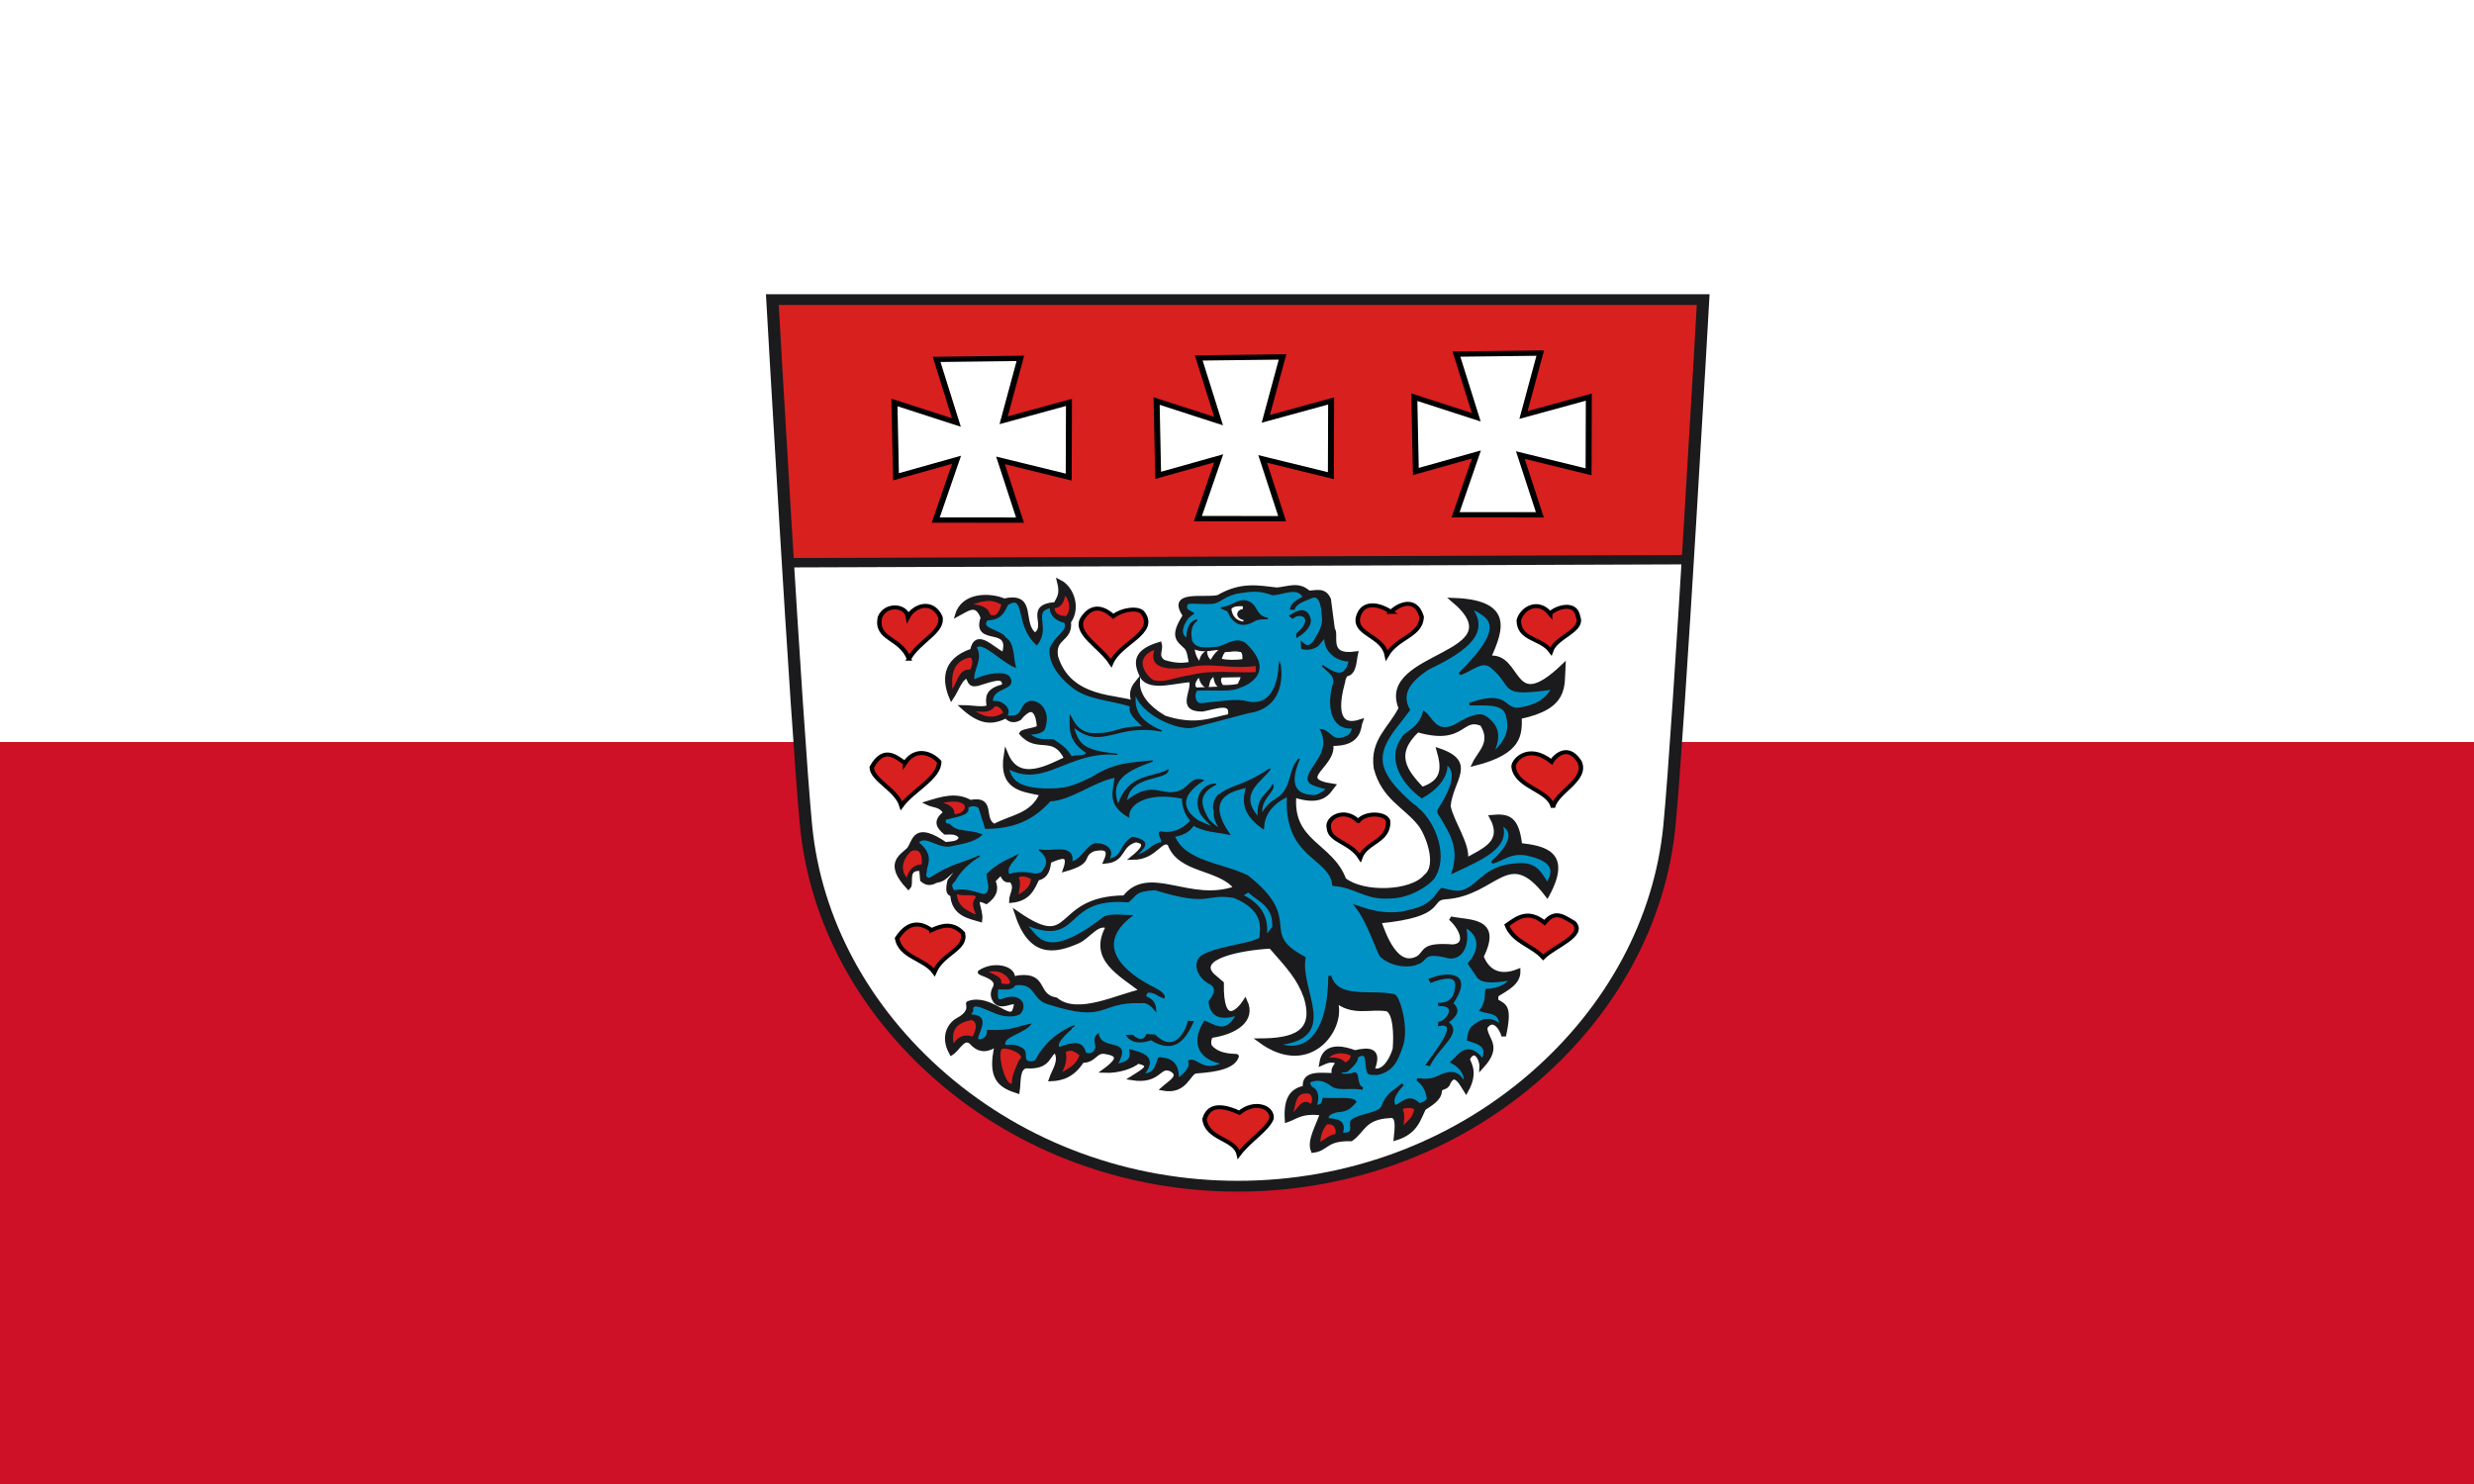 <?xml version="1.0" encoding="UTF-8" standalone="no"?>
<svg
   xmlns:dc="http://purl.org/dc/elements/1.1/"
   xmlns:cc="http://creativecommons.org/ns#"
   xmlns:rdf="http://www.w3.org/1999/02/22-rdf-syntax-ns#"
   xmlns:svg="http://www.w3.org/2000/svg"
   xmlns="http://www.w3.org/2000/svg"
   xmlns:sodipodi="http://sodipodi.sourceforge.net/DTD/sodipodi-0.dtd"
   xmlns:inkscape="http://www.inkscape.org/namespaces/inkscape"
   width="500"
   height="300"
   version="1.1"
   id="svg26"
   sodipodi:docname="Flagge Landkreis Uelzen.svg"
   inkscape:version="0.92.3 (2405546, 2018-03-11)">
  <rect width="100%" height="100%" fill="#333333" stroke="none"/>
  <defs
     id="defs30">
    <path
       id="SVGID_1_"
       d="M582.6,3.7c-0.8-5.1-47.5-3.4-53.3-3.5C505.199,0,135,1.4,42.2,0.6C30.9,0.5,19.7,0.8,8.5,1.4     C0.8,1.8,0.2,3.5,0.1,11C0,28.3,0.6,45.7,0.6,63c0,45.6,0,91.1,0,136.7c0,47.2,0,94.3,0,141.5C0.6,386.7-3.1,433.6,7.7,478.1     C28.7,564.4,85.6,627.9,162.3,670c76.4,41.9,170.8,41.4,249.2,5.3c70.199-32.3,130-90.899,156.8-164.1     c14.3-39.101,14.399-78,14.399-119.101c0-47.2,0-94.399,0-141.6c0-41.2,0-82.3,0-123.5c0-20.3,0-40.7,0-61     C582.699,46,585.8,23.4,582.6,3.7" />
    <path
       id="SVGID_3_"
       d="M582.6,3.7c-0.8-5.1-47.5-3.4-53.3-3.5C505.199,0,135,1.4,42.2,0.6C30.9,0.5,19.7,0.8,8.5,1.4     C0.8,1.8,0.2,3.5,0.1,11C0,28.3,0.6,45.7,0.6,63c0,45.6,0,91.1,0,136.7c0,47.2,0,94.3,0,141.5C0.6,386.7-3.1,433.6,7.7,478.1     C28.7,564.4,85.6,627.9,162.3,670c76.4,41.9,170.8,41.4,249.2,5.3c70.199-32.3,130-90.899,156.8-164.1     c14.3-39.101,14.399-78,14.399-119.101c0-47.2,0-94.399,0-141.6c0-41.2,0-82.3,0-123.5c0-20.3,0-40.7,0-61     C582.699,46,585.8,23.4,582.6,3.7" />
    <path
       id="SVGID_5_"
       d="M582.6,3.7c-0.8-5.1-47.5-3.4-53.3-3.5C505.199,0,135,1.4,42.2,0.6C30.9,0.5,19.7,0.8,8.5,1.4     C0.8,1.8,0.2,3.5,0.1,11C0,28.3,0.6,45.7,0.6,63c0,45.6,0,91.1,0,136.7c0,47.2,0,94.3,0,141.5C0.6,386.7-3.1,433.6,7.7,478.1     C28.7,564.4,85.6,627.9,162.3,670c76.4,41.9,170.8,41.4,249.2,5.3c70.199-32.3,130-90.899,156.8-164.1     c14.3-39.101,14.399-78,14.399-119.101c0-47.2,0-94.399,0-141.6c0-41.2,0-82.3,0-123.5c0-20.3,0-40.7,0-61     C582.699,46,585.8,23.4,582.6,3.7" />
    <path
       id="SVGID_7_"
       d="M582.6,3.7c-0.8-5.1-47.5-3.4-53.3-3.5C505.199,0,135,1.4,42.2,0.6C30.9,0.5,19.7,0.8,8.5,1.4     C0.8,1.8,0.2,3.5,0.1,11C0,28.3,0.6,45.7,0.6,63c0,45.6,0,91.1,0,136.7c0,47.2,0,94.3,0,141.5C0.6,386.7-3.1,433.6,7.7,478.1     C28.7,564.4,85.6,627.9,162.3,670c76.4,41.9,170.8,41.4,249.2,5.3c70.199-32.3,130-90.899,156.8-164.1     c14.3-39.101,14.399-78,14.399-119.101c0-47.2,0-94.399,0-141.6c0-41.2,0-82.3,0-123.5c0-20.3,0-40.7,0-61     C582.699,46,585.8,23.4,582.6,3.7" />
    <path
       id="SVGID_9_"
       d="M582.6,3.7c-0.8-5.1-47.5-3.4-53.3-3.5C505.199,0,135,1.4,42.2,0.6C30.9,0.5,19.7,0.8,8.5,1.4     C0.8,1.8,0.2,3.5,0.1,11C0,28.3,0.6,45.7,0.6,63c0,45.6,0,91.1,0,136.7c0,47.2,0,94.3,0,141.5C0.6,386.7-3.1,433.6,7.7,478.1     C28.7,564.4,85.6,627.9,162.3,670c76.4,41.9,170.8,41.4,249.2,5.3c70.199-32.3,130-90.899,156.8-164.1     c14.3-39.101,14.399-78,14.399-119.101c0-47.2,0-94.399,0-141.6c0-41.2,0-82.3,0-123.5c0-20.3,0-40.7,0-61     C582.699,46,585.8,23.4,582.6,3.7" />
    <path
       id="SVGID_1_-7"
       d="M582.6,3.7c-0.8-5.1-47.5-3.4-53.3-3.5C505.199,0,135,1.4,42.2,0.6C30.9,0.5,19.7,0.8,8.5,1.4     C0.8,1.8,0.2,3.5,0.1,11C0,28.3,0.6,45.7,0.6,63c0,45.6,0,91.1,0,136.7c0,47.2,0,94.3,0,141.5C0.6,386.7-3.1,433.6,7.7,478.1     C28.7,564.4,85.6,627.9,162.3,670c76.4,41.9,170.8,41.4,249.2,5.3c70.199-32.3,130-90.899,156.8-164.1     c14.3-39.101,14.399-78,14.399-119.101c0-47.2,0-94.399,0-141.6c0-41.2,0-82.3,0-123.5c0-20.3,0-40.7,0-61     C582.699,46,585.8,23.4,582.6,3.7" />
    <path
       id="SVGID_3_-8"
       d="M582.6,3.7c-0.8-5.1-47.5-3.4-53.3-3.5C505.199,0,135,1.4,42.2,0.6C30.9,0.5,19.7,0.8,8.5,1.4     C0.8,1.8,0.2,3.5,0.1,11C0,28.3,0.6,45.7,0.6,63c0,45.6,0,91.1,0,136.7c0,47.2,0,94.3,0,141.5C0.6,386.7-3.1,433.6,7.7,478.1     C28.7,564.4,85.6,627.9,162.3,670c76.4,41.9,170.8,41.4,249.2,5.3c70.199-32.3,130-90.899,156.8-164.1     c14.3-39.101,14.399-78,14.399-119.101c0-47.2,0-94.399,0-141.6c0-41.2,0-82.3,0-123.5c0-20.3,0-40.7,0-61     C582.699,46,585.8,23.4,582.6,3.7" />
    <path
       id="SVGID_5_-7"
       d="M582.6,3.7c-0.8-5.1-47.5-3.4-53.3-3.5C505.199,0,135,1.4,42.2,0.6C30.9,0.5,19.7,0.8,8.5,1.4     C0.8,1.8,0.2,3.5,0.1,11C0,28.3,0.6,45.7,0.6,63c0,45.6,0,91.1,0,136.7c0,47.2,0,94.3,0,141.5C0.6,386.7-3.1,433.6,7.7,478.1     C28.7,564.4,85.6,627.9,162.3,670c76.4,41.9,170.8,41.4,249.2,5.3c70.199-32.3,130-90.899,156.8-164.1     c14.3-39.101,14.399-78,14.399-119.101c0-47.2,0-94.399,0-141.6c0-41.2,0-82.3,0-123.5c0-20.3,0-40.7,0-61     C582.699,46,585.8,23.4,582.6,3.7" />
    <path
       id="SVGID_7_-0"
       d="M582.6,3.7c-0.8-5.1-47.5-3.4-53.3-3.5C505.199,0,135,1.4,42.2,0.6C30.9,0.5,19.7,0.8,8.5,1.4     C0.8,1.8,0.2,3.5,0.1,11C0,28.3,0.6,45.7,0.6,63c0,45.6,0,91.1,0,136.7c0,47.2,0,94.3,0,141.5C0.6,386.7-3.1,433.6,7.7,478.1     C28.7,564.4,85.6,627.9,162.3,670c76.4,41.9,170.8,41.4,249.2,5.3c70.199-32.3,130-90.899,156.8-164.1     c14.3-39.101,14.399-78,14.399-119.101c0-47.2,0-94.399,0-141.6c0-41.2,0-82.3,0-123.5c0-20.3,0-40.7,0-61     C582.699,46,585.8,23.4,582.6,3.7" />
    <path
       id="SVGID_9_-0"
       d="M582.6,3.7c-0.8-5.1-47.5-3.4-53.3-3.5C505.199,0,135,1.4,42.2,0.6C30.9,0.5,19.7,0.8,8.5,1.4     C0.8,1.8,0.2,3.5,0.1,11C0,28.3,0.6,45.7,0.6,63c0,45.6,0,91.1,0,136.7c0,47.2,0,94.3,0,141.5C0.6,386.7-3.1,433.6,7.7,478.1     C28.7,564.4,85.6,627.9,162.3,670c76.4,41.9,170.8,41.4,249.2,5.3c70.199-32.3,130-90.899,156.8-164.1     c14.3-39.101,14.399-78,14.399-119.101c0-47.2,0-94.399,0-141.6c0-41.2,0-82.3,0-123.5c0-20.3,0-40.7,0-61     C582.699,46,585.8,23.4,582.6,3.7" />
    <clipPath
       id="clipPath223">
      <path
         id="path225"
         d="M 404.161,505.122 L 404.161,338.712 L 559.342,338.712 L 559.342,505.122" />
    </clipPath>
  </defs>
  <sodipodi:namedview
     pagecolor="#ffffff"
     bordercolor="#666666"
     borderopacity="1"
     objecttolerance="10"
     gridtolerance="10"
     guidetolerance="10"
     inkscape:pageopacity="0"
     inkscape:pageshadow="2"
     inkscape:window-width="1920"
     inkscape:window-height="1017"
     id="namedview28"
     showgrid="false"
     inkscape:zoom="1.136"
     inkscape:cx="183.48726"
     inkscape:cy="172.76221"
     inkscape:window-x="-8"
     inkscape:window-y="-8"
     inkscape:window-maximized="1"
     inkscape:current-layer="svg26" />
  <path
     d="M500 300V150H0v150"
     color="#000"
     fill="#da121a"
     id="path2"
     style="fill:#ce1126;fill-opacity:1" />
  <path
     d="M500 150V0H0v150"
     color="#000"
     fill="#0f47af"
     id="path4"
     style="fill:#ffffff;fill-opacity:1" />
  <g
     id="g1051"
     transform="matrix(0.301,0,0,0.267,154.861,59.48)">
    <path
       style="fill:#ffffff;fill-opacity:1;fill-rule:nonzero;stroke:none"
       id="path255"
       d="m 24.836,403.119 c 6.161,71.709 38.51,139.428 91.086,190.681 54.401,53.037 124.983,82.238 198.753,82.238 73.766,0 144.36,-29.201 198.753,-82.238 52.576,-51.253 84.921,-118.973 91.078,-190.681 6.492,-75.481 13.985,-202.799 13.985,-202.799 l -601.83,4.346"
       inkscape:connector-curvature="0" />
    <path
       style="opacity:1;fill:#d8201f;fill-opacity:1;fill-rule:nonzero;stroke:none;stroke-width:11.589;stroke-linecap:round;stroke-linejoin:miter;stroke-miterlimit:4;stroke-dasharray:none;stroke-opacity:1"
       id="path3197"
       d="M 3.661,3.663 H 629.541 C 625.021,66.199 625.053,136.17 620.666,198.712 l -604.765,2.4 z"
       inkscape:connector-curvature="0" />
    <path
       style="fill:none;fill-opacity:1;stroke:#1b1a1c;stroke-width:8.166;stroke-linecap:butt;stroke-linejoin:miter;stroke-miterlimit:4;stroke-dasharray:none;stroke-opacity:1"
       id="path393"
       d="m 4.083,4.083 c 0,0 16.172,322.874 22.66,398.356 6.161,71.709 38.51,139.428 91.086,190.681 54.401,53.037 124.983,82.238 198.753,82.238 73.766,0 144.36,-29.201 198.753,-82.238 52.576,-51.253 84.921,-118.973 91.078,-190.681 6.492,-75.481 22.677,-398.356 22.677,-398.356 z"
       inkscape:connector-curvature="0" />
    <path
       style="fill:none;fill-rule:evenodd;stroke:#1b1a1c;stroke-width:7.119;stroke-linecap:butt;stroke-linejoin:miter;stroke-miterlimit:4;stroke-dasharray:none;stroke-opacity:1"
       id="path2425"
       d="M 11.148,203.303 617.53,200.974"
       inkscape:connector-curvature="0" />
    <path
       style="fill:#ffffff;fill-rule:evenodd;stroke:#000000;stroke-width:4;stroke-linecap:butt;stroke-linejoin:miter;stroke-miterlimit:4;stroke-dasharray:none;stroke-opacity:1"
       id="path3201"
       d="m 127.759,125.344 -13.972,45.653 56.588,0.024 -13.107,-45.232 45.816,12.662 0.163,-56.564 -43.853,13.551 11.238,-46.868 -56.261,0.771 13.294,47.779 -41.588,-15.163 1.028,56.261 z"
       inkscape:connector-curvature="0" />
    <path
       style="fill:#ffffff;fill-rule:evenodd;stroke:#000000;stroke-width:4;stroke-linecap:butt;stroke-linejoin:miter;stroke-miterlimit:4;stroke-dasharray:none;stroke-opacity:1"
       id="path3207"
       d="m 303.783,124.253 -13.972,45.653 56.588,0.024 -13.107,-45.232 45.816,12.662 0.163,-56.564 -43.853,13.551 11.238,-46.868 -56.261,0.771 13.294,47.779 -41.588,-15.163 1.028,56.261 z"
       inkscape:connector-curvature="0" />
    <path
       style="fill:#ffffff;fill-rule:evenodd;stroke:#000000;stroke-width:4;stroke-linecap:butt;stroke-linejoin:miter;stroke-miterlimit:4;stroke-dasharray:none;stroke-opacity:1"
       id="path3209"
       d="m 476.812,121.345 -13.972,45.653 56.588,0.024 -13.107,-45.232 45.816,12.662 0.163,-56.564 -43.853,13.551 11.238,-46.868 -56.261,0.771 13.294,47.779 -41.588,-15.163 1.028,56.261 z"
       inkscape:connector-curvature="0" />
    <path
       style="fill:#d8201f;fill-opacity:1;fill-rule:evenodd;stroke:#000000;stroke-width:3;stroke-linecap:butt;stroke-linejoin:miter;stroke-miterlimit:4;stroke-dasharray:none;stroke-opacity:1"
       id="path3215"
       d="m 231.564,279.274 c 5.704,-15.27 31.059,-22.832 21.301,-37.842 -2.487,-4.202 -13.003,-3.391 -19.898,2.404 -4.935,-5.02 -13.704,-11.036 -20.898,2.19 -4.765,11.184 12.242,20.708 19.495,33.248 z"
       inkscape:connector-curvature="0" />
    <path
       style="fill:#d8201f;fill-opacity:1;fill-rule:evenodd;stroke:#000000;stroke-width:3;stroke-linecap:butt;stroke-linejoin:miter;stroke-miterlimit:4;stroke-dasharray:none;stroke-opacity:1"
       id="path3217"
       d="m 95.837,275.97 c -5.779,-16.364 -22.416,-14.244 -19.559,-31.162 3.627,-10.851 17.642,-9.491 18.896,-0.497 3.754,-8.112 16.076,-13.844 21.714,0 2.227,11.264 -14.367,18.365 -21.051,31.659 z"
       inkscape:connector-curvature="0" />
    <path
       style="fill:#d8201f;fill-opacity:1;fill-rule:evenodd;stroke:#000000;stroke-width:3;stroke-linecap:butt;stroke-linejoin:miter;stroke-miterlimit:4;stroke-dasharray:none;stroke-opacity:1"
       id="path3219"
       d="m 93.145,354.872 c 7.658,-12.662 18.369,-6.769 22.973,-0.938 0.208,12.177 -17.854,21.815 -25.317,33.287 -3.3,-12.248 -19.858,-19.405 -19.972,-29.108 8.518,-17.264 17.049,-6.738 22.316,-3.242 z"
       inkscape:connector-curvature="0" />
    <path
       style="fill:#d8201f;fill-opacity:1;fill-rule:evenodd;stroke:#000000;stroke-width:3;stroke-linecap:butt;stroke-linejoin:miter;stroke-miterlimit:4;stroke-dasharray:none;stroke-opacity:1"
       id="path3221"
       d="m 110.96,481.456 c -8.341,-6.731 -16.148,-5.997 -23.133,6.255 2.275,14.278 18.642,15.584 25.009,25.625 5.447,-14.41 21.712,-17.149 19.222,-29.536 -7.032,-8.415 -14.065,-5.954 -21.097,-2.344 z"
       inkscape:connector-curvature="0" />
    <path
       style="fill:#d8201f;fill-opacity:1;fill-rule:evenodd;stroke:#000000;stroke-width:3;stroke-linecap:butt;stroke-linejoin:miter;stroke-miterlimit:4;stroke-dasharray:none;stroke-opacity:1"
       id="path3223"
       d="m 317.714,619.76 c -17.382,-9.068 -21.644,-1.523 -23.441,4.688 1.458,15.478 20.55,14.674 22.973,26.723 7.114,-10.684 19.27,-18.647 22.035,-27.192 0.669,-8.914 -11.667,-13.654 -21.566,-4.219 z"
       inkscape:connector-curvature="0" />
    <path
       style="fill:#d8201f;fill-opacity:1;fill-rule:evenodd;stroke:#000000;stroke-width:3;stroke-linecap:butt;stroke-linejoin:miter;stroke-miterlimit:4;stroke-dasharray:none;stroke-opacity:1"
       id="path3225"
       d="m 397.415,398.942 c -8.984,-10.403 -21.587,-2.802 -19.613,5.398 0.75,9.923 14.217,10.286 21.02,22.262 3.853,-12.018 19.302,-12.016 18.753,-27.661 -1.511,-6.25 -15.216,-7.031 -20.16,0 z"
       inkscape:connector-curvature="0" />
    <path
       style="fill:#d8201f;fill-opacity:1;fill-rule:evenodd;stroke:#000000;stroke-width:3;stroke-linecap:butt;stroke-linejoin:miter;stroke-miterlimit:4;stroke-dasharray:none;stroke-opacity:1"
       id="path3227"
       d="m 419.449,240.478 c -8.586,-6.352 -19.577,-8.239 -22.199,4.688 -1.767,12.758 16.73,13.327 19.386,28.13 7.097,-13.633 22.933,-14.531 23.441,-29.067 -4.726,-17.377 -17.735,-7.164 -20.628,-3.751 z"
       inkscape:connector-curvature="0" />
    <path
       style="fill:#d8201f;fill-opacity:1;fill-rule:evenodd;stroke:#000000;stroke-width:3;stroke-linecap:butt;stroke-linejoin:miter;stroke-miterlimit:4;stroke-dasharray:none;stroke-opacity:1"
       id="path3229"
       d="m 526.315,241.871 c -7.937,-11.083 -18.856,-4.157 -21.033,4.993 0.137,15.075 14.705,12.985 21.566,23.441 3.292,-11.134 22.083,-15.365 18.248,-26.077 -1.701,-12.806 -16.125,-6.337 -18.781,-2.358 z"
       inkscape:connector-curvature="0" />
    <path
       style="fill:#d8201f;fill-opacity:1;fill-rule:evenodd;stroke:#000000;stroke-width:3;stroke-linecap:butt;stroke-linejoin:miter;stroke-miterlimit:4;stroke-dasharray:none;stroke-opacity:1"
       id="path3231"
       d="m 527.28,353.934 c -16.179,-14.622 -26.539,0.081 -25.422,4.411 2.195,15.372 24.398,17.158 26.36,30.282 1.714,-11.564 23.547,-20.821 17.815,-34.693 -8.775,-15.406 -17.952,-1.769 -18.753,0 z"
       inkscape:connector-curvature="0" />
    <path
       style="fill:#d8201f;fill-opacity:1;fill-rule:evenodd;stroke:#000000;stroke-width:3;stroke-linecap:butt;stroke-linejoin:miter;stroke-miterlimit:4;stroke-dasharray:none;stroke-opacity:1"
       id="path3233"
       d="m 522.592,475.83 c -11.123,-10.113 -18.155,-3.857 -25.317,1.875 4.399,12.786 16.8,15.059 24.379,24.379 7.458,-8.475 28.641,-16.51 20.628,-26.254 -6.228,-3.69 -12.171,-10.515 -19.691,0 z"
       inkscape:connector-curvature="0" />
    <g
       id="g3309"
       transform="translate(749.292,-16.58)">
      <path
         style="fill:#1b1a1c;fill-opacity:1;fill-rule:evenodd;stroke:#1b1a1c;stroke-width:3;stroke-linecap:butt;stroke-linejoin:miter;stroke-miterlimit:4;stroke-dasharray:none;stroke-opacity:1"
         id="path3235"
         d="m -445.789,245.864 c 15.482,-10.39 27.406,-7.194 39.261,-5.742 7.761,-0.634 14.616,-4.808 21.238,2.288 5.43,0.099 10.498,-2.829 13.668,5.182 l 2.608,22.491 c 3.323,4.309 -5.115,21.657 15.566,18.498 -0.942,4.236 -0.783,14.945 -6.25,15.813 -0.195,0.031 -2.099,1.976 -2.317,5.348 -0.071,1.102 -11.13,38.566 11.701,30.242 -1.326,3.688 0.24,17.926 -19.851,17.057 3.154,16.504 -26.243,27.053 1.457,31.672 -3.12,4.314 -6.584,14.693 -26.134,7.334 -2.936,35.812 24.802,37.101 33.434,63.684 12.55,11.442 45.211,10.516 54.928,-2.388 9.901,-8.63 0.626,-33.318 -3.71,-39.277 -9.908,-14.239 -24.45,-19.872 -29.724,-42.716 -2.714,-21.072 10.151,-30.25 16.717,-45.375 -15.762,-42.476 80.356,-39.248 35.026,-81.993 38.32,1.366 33.05,21.502 23.882,43.783 22.002,-3.23 14.153,45.055 50.151,6.368 -0.812,15.064 2.6,31.162 -29.349,38.601 0.147,12.835 0.826,26.568 -30.355,35.432 3.806,-9.147 12.994,-16.027 5.267,-30.03 -14.882,-7.076 -11.721,14.945 -43.478,4.556 -17.4,18.37 -8.015,31.343 2.999,44.494 15.311,-5.696 14.719,-16.076 11.33,-29.369 24.478,9.324 8.127,22.437 6.453,42.257 2.11,12.394 13.345,28.821 11.698,41.097 12.399,-8.041 26.687,-13.488 17.281,-32.864 11.496,-1.225 16.878,0.856 19.076,21.252 15.283,2.101 33.959,5.298 18.285,37.904 -26.533,-39.143 -34.212,-0.542 -68.814,1.803 -11.648,1.229 1.004,13.311 -44.083,18.219 2.922,8.869 11.153,37.257 26.607,27.351 5.485,-4.394 2.073,-10.265 23.064,-8.456 11.309,-1.142 5.051,-14.784 -1.608,-21.193 12.391,2.981 33.375,0.05 20.697,28.816 3.028,9.361 10.505,17.236 24.678,10.987 0.196,9.306 -7.885,13.345 -14.629,18.235 -0.158,-0.125 -0.375,4.223 -0.175,4.36 5.484,3.76 9.491,3.7 5.11,26.655 -2.026,-7.778 -7.71,-14.626 -12.529,-6.432 0.186,9.416 10.515,13.637 -2.332,29.57 0.241,-5.82 -4.686,-15.212 -9.198,-6.212 -1.085,1.996 6.605,8.891 -1.271,24.573 -2.188,-3.814 -7.821,-17.676 -12.581,-4.449 -1.948,2.917 -4.872,1.359 -5.132,4.823 -0.457,6.085 -6.066,9.416 -10.75,13.017 -3.683,8.531 -5.458,17.825 -18.594,22.574 0.797,-8.761 1.747,-17.75 -3.89,-16.86 -17.998,0.945 -18.232,11.295 -26.27,17.513 -17.405,-0.424 -15.965,7.396 -25.474,8.757 -2.862,-7.973 3.606,-19.148 6.068,-28.305 -14.325,-1.741 -17.163,2.703 -23.581,5.219 -1.073,-17.305 3.97,-23.111 12.136,-24.783 -1.209,-11.842 10.157,-9.629 19.706,-9.447 -1.651,-4.652 0.971,-6.741 2.388,-9.553 -3.715,-2.615 -7.43,-1.144 -11.145,0.796 0.98,-7.017 4.732,-16.102 22.5,-8.546 9.648,-2.545 17.098,-2.414 11.73,13.322 9.428,3.953 14.701,-13.641 15.125,-15.921 0.85,-10.877 0.256,-27.459 -5.114,-29.844 -11.781,-2.271 -23.562,4.25 -35.342,-7.539 7.81,19.204 -15.603,60.114 -50.294,31.015 21.91,-0.089 38.578,-5.071 31.046,-32.638 -4.448,-14.261 -11.323,-22.593 -23.618,-38.368 -21.533,1.325 -50.865,8.418 -39.27,21.651 l 6.234,6.011 c -0.515,34.496 11.525,21.332 15.808,13.747 5.956,14.37 -6.804,23.73 -23.019,26.274 -0.339,0.053 -2.576,5.616 -0.223,8.481 6.413,7.806 17.6,6.042 17.548,6.798 -2.057,7.839 -12.812,10.485 -27.196,11.577 -5.506,0.418 -6.794,16.252 -22.242,13.069 4.641,-4.812 13.177,-9.624 5.633,-14.436 -8.891,-4.625 -7.638,10.008 -26.674,6.491 6.485,-4.743 16.244,-9.85 4.091,-12.522 -4.104,3.892 -12.972,7.382 -22.462,6.965 7.749,-6.349 12.289,-11.942 1.828,-14.006 -8.313,-2.474 -7.818,6.644 -16.781,6.401 -6.293,11.085 -13.442,13.602 -20.808,13.958 1.997,-6.998 7.215,-13.46 3.316,-21.44 -6.014,1.437 -3.661,13.119 -20.226,11.642 -5.99,1.42 -4.669,11.613 -5.693,18.992 -9.404,-3.478 -18.095,-7.967 -14.76,-29.492 l 0.986,-6.314 c -5.681,4.524 -11.362,6.101 -17.043,-1.206 -5.392,-5.385 -9.049,4.842 -13.481,8.088 -6.448,-12.982 -0.581,-22.316 4.309,-25.284 10.677,-6.48 5.983,-12.217 7.146,-12.705 14.331,-6.016 27.837,15.282 31.021,5.41 4.338,-13.45 -8.308,0.941 -12.972,-6.846 -3.588,-5.991 -0.155,-9.39 0.247,-11.85 1.089,-6.661 -11.069,-8.783 -10.631,-10.114 8.846,-6.883 22.175,-3.636 22.058,3.952 -0.022,1.405 2.785,0.083 4.362,-0.101 18.059,-2.102 10.304,14.073 24.543,16.815 14.748,13.697 42.393,-3.059 58.112,-6.415 -14.825,-13.17 -35.088,-24.039 -23.085,-48.559 -7.044,-4.299 -13.434,7.691 -20.056,11.018 -16.557,8.318 -32.03,10.677 -41.239,-21.413 39.976,31.254 23.919,-11.556 72.441,-11.894 16.588,-24.1 43.728,5.606 74.829,-7.164 -11.247,-15.965 -37.922,-12.037 -44.579,-33.434 -6.333,-4.894 -9.37,10.67 -24.786,10.677 5.647,-5.15 11.657,-11.594 2.105,-13.301 -11.656,3.431 -7.523,14.8 -20.306,16.156 2.808,-6.954 2.807,-11.963 -8.331,-9.261 -9.679,4.985 -0.095,9.232 -18.75,15.177 4.165,-13.401 -3.429,-9.699 -10.866,-6.225 -0.648,4.516 -1.182,11.726 -8.011,13.152 -3.222,7.555 -5.781,15.606 -17.382,16.877 -0.018,-5.26 4.605,-10.52 -0.329,-15.78 -4.69,1.475 -4.845,-3.096 -6.582,-5.557 l -5.263,6.13 c 2.882,7.223 0.038,11.992 -4.606,15.99 -10.86,-5.447 -3.141,5.299 -4.199,13.577 -6.473,-2.284 -17.83,-3.731 -18.542,-19.27 -2.868,-0.09 -3.265,-3.886 -1.807,-10.465 l 5.666,-8.021 c -5.708,-1.46 -7.045,7.172 -14.613,8.18 -2.82,1.432 -5.569,3.22 -9.437,-0.592 l -0.65,-8.23 c -11.506,-1.509 -6.113,10.612 -8.694,13.767 -15.046,-18.152 -4.568,-23.525 0.437,-28.943 4.111,-6.744 3.82,-19.54 24.293,-3.785 4.219,-0.758 9.403,-0.229 10.574,-5.051 -2.084,-4.07 -6.343,-3.791 -10.532,-3.65 -4.403,-4.202 -7.271,-8.683 0.073,-15.021 -3.114,-6.13 -8.015,-5.108 -12.09,-7.393 9.573,-3.306 19.146,-6.972 28.718,-0.809 16.565,-3.617 6.558,13.537 16.263,18.196 11.13,-7.112 25.562,-7.619 31.861,-24.393 -13.012,-3.073 -27.769,-3.748 -24.071,-29.798 8.604,23.242 30.106,8.324 40.599,3.184 -8.799,-19.932 -19.347,-4.724 -30.25,-19.105 0.787,-2.228 11.891,-2.792 11.8,-5.162 -0.049,-1.282 -0.943,-22.976 -13.392,-5.983 -3.443,2.052 -6.361,1.477 -8.722,-1.881 -10.113,5.917 -17.843,4.51 -29.037,-6.875 6.089,-0.001 15.229,2.285 17.482,-0.593 -0.812,-6.175 -1.591,-12.341 10.274,-15.347 0.925,-9.695 -9.531,-4.216 -17.859,-1.573 -5.482,1.503 -5.075,-2.883 -6.592,-5.345 -4.511,-0.862 -7.374,9.809 -10.921,15.694 -4.523,-12.059 -5.847,-28.225 13.985,-35.668 2.835,-15.994 13.539,-0.514 21.242,2.964 6.613,-23.731 -20.462,-6.621 -14.17,-27.812 -4.184,-12.858 -10.825,-6.053 -17.076,-2.373 4.17,-15.491 21.848,-15.271 31.39,-10.615 21.138,-5.589 10.059,18.198 20.714,25.931 10.081,-6.709 -6.517,-21.674 13.968,-23.277 1.665,-4.334 4.697,-6.619 2.311,-17.03 8.927,5.052 12.82,20.674 6.384,30.436 1.319,14.521 -10.92,11.216 -8.695,26.397 9.023,33.508 42.33,29.843 52.539,35.026 -1.437,-4.563 -2.542,-9.236 2.388,-15.921 -0.334,14.615 13.461,23.96 17.934,27.035 21.352,7.651 31.199,1.632 44.127,-1.248 2.237,-12.159 -9.627,-6.692 -18.666,-4.755 -16.596,0.016 -4.528,-14.935 -7.541,-22.234 -10.093,0.286 -27.027,7.137 -32.534,-2.322 -5.306,-11.488 -4.682,-19.637 11.4,-25.134 1.256,4.548 -3.149,9.505 2.794,13.533 7.91,2.698 12.823,2.628 18.444,1.322 -0.729,-3.839 -1.078,-9.681 -3.31,-12.3 -4.431,-5.198 -10.455,-7.409 -0.805,-24.048 -11.024,-18.347 12.252,-11.627 22.289,-14.058 z"
         inkscape:connector-curvature="0" />
      <path
         style="fill:#0092c5;fill-opacity:1;fill-rule:evenodd;stroke:#1b1a1c;stroke-width:1px;stroke-linecap:butt;stroke-linejoin:miter;stroke-opacity:1"
         id="path3237"
         d="m -514.79,382.11 c -14.188,2.636 -29.911,17.328 -43.974,17.958 -5.315,6.187 -16.685,21.041 -43.185,20.811 l -4.373,-15.741 c -2.111,-1.281 -4.24,-2.517 -7.871,0 1.859,5.892 -8.358,6.753 -15.158,9.037 0.444,1.474 -1.057,3.726 2.915,3.79 4.979,6.79 13.225,3.93 21.571,7.871 -5.386,5.662 -13.714,6.423 -21.28,8.454 -8.571,1.097 -16.334,-8.907 -21.28,-2.624 8.769,8.376 7.161,13.408 5.539,20.405 0.072,2.685 -2.001,6.442 2.332,6.996 14.042,-10.752 22.375,-11.512 33.523,-17.199 -7.534,5.177 -13.26,11.439 -16.907,18.948 -3.389,3.059 -1.679,5.268 -0.583,7.579 9.382,-2.132 14.092,1.576 20.697,2.915 5.838,-3.313 1.714,-10.361 2.041,-15.741 6.607,-7.353 13.215,-10.363 19.822,-13.992 -2.618,4.638 -7.872,8.522 -5.539,14.575 6.802,-2.355 11.563,-1.817 18.365,-0.292 l 3.677,-1.188 c 4.698,-5.823 5.265,-11.645 -1.637,-17.468 7.516,2.811 23.447,-5.384 21.863,9.328 6.437,-1.323 9.289,-11.121 15.646,-13.787 4.491,-0.598 13.893,2.908 9.132,11.746 10.151,-1.59 7.243,-10.756 16.033,-16.616 13.287,2.748 7.417,8.184 2.304,13.747 7.068,-1.201 11.691,-9.239 16.932,-9.562 2.487,-0.153 -3.224,-8.602 0.003,-8.266 11.875,2.601 20.294,-8.314 20.017,-8.683 -3.818,-5.086 -5.726,-11.511 -5.442,-16.969 -26.196,-6.035 -37.207,5.943 -36.438,13.992 -13.905,-9.188 -10.147,-18.65 -8.745,-30.025 z"
         inkscape:connector-curvature="0" />
      <path
         style="fill:#d8201f;fill-opacity:1;fill-rule:evenodd;stroke:#1b1a1c;stroke-width:1px;stroke-linecap:butt;stroke-linejoin:miter;stroke-opacity:1"
         id="path3421"
         d="m -632.464,401.668 c 4.684,1.034 9.598,3.553 8.969,8.969 3.318,0.229 7.714,-1.319 8.154,-6.251 -1.374,-5.01 -9.997,-4.899 -17.123,-2.718 z"
         inkscape:connector-curvature="0" />
      <path
         style="fill:#d8201f;fill-opacity:1;fill-rule:evenodd;stroke:#1b1a1c;stroke-width:1px;stroke-linecap:butt;stroke-linejoin:miter;stroke-opacity:1"
         id="path3423"
         d="m -654.751,459.56 c 1.387,-6.708 4.593,-10.686 10.328,-10.872 0.582,-5.518 -0.289,-14.076 -7.882,-10.872 -5.707,5.878 -8.209,14.432 -2.446,21.743 z"
         inkscape:connector-curvature="0" />
      <path
         style="fill:#d8201f;fill-opacity:1;fill-rule:evenodd;stroke:#1b1a1c;stroke-width:1px;stroke-linecap:butt;stroke-linejoin:miter;stroke-opacity:1"
         id="path3425"
         d="m -621.864,469.888 c 0.352,11.553 7.912,13.885 13.861,17.395 -0.613,-4.62 -4.084,-9.241 0,-13.861 -0.145,-4.405 -10.075,-0.648 -13.861,-3.533 z"
         inkscape:connector-curvature="0" />
      <path
         style="fill:#d8201f;fill-opacity:1;fill-rule:evenodd;stroke:#1b1a1c;stroke-width:1px;stroke-linecap:butt;stroke-linejoin:miter;stroke-opacity:1"
         id="path3427"
         d="m -580.551,458.201 c 2.323,2.748 0.382,10.133 0,13.861 6.35,-4.016 9.23,-7.166 9.513,-13.046 -2.99,-1.639 -6.523,-3.454 -9.513,-0.815 z"
         inkscape:connector-curvature="0" />
      <path
         style="fill:#0092c5;fill-opacity:1;fill-rule:evenodd;stroke:#1b1a1c;stroke-width:1px;stroke-linecap:butt;stroke-linejoin:miter;stroke-opacity:1"
         id="path3429"
         d="m -495.869,344.219 c -3.761,-4.653 -10.424,-9.69 -8.734,-15.83 -13.142,-4.978 -29.179,-4.858 -39.876,-15.214 -5.788,-5.205 -15.171,-16.041 -14.08,-28.136 3.63,-10.499 12.983,-13.569 9.652,-20.248 -3.251,-0.238 -10.047,-4.11 -9.393,-11.099 -13.156,2.688 -0.199,15.02 -9.33,28.073 -14.704,-14.77 -6.737,-39.083 -19.686,-30.35 -2.746,6.442 -4.779,11.334 -13.645,11.617 -5.655,7.276 8.817,7.458 12.233,13.865 5.627,3.813 4.8,14.081 6.5,21.822 -8.952,-4.063 -22.215,-20.562 -26.24,-14.652 4.641,8.761 -2.789,17.44 -1.52,24.793 9.474,-5.234 20.484,-6.425 23.581,-2.712 6.071,10.48 -11.91,7.002 -11.143,19.124 6.118,-2.08 13.552,6.103 9.286,10.591 13.184,2.207 8.074,-8.383 16.187,-10.904 6.709,-0.635 13.583,7.996 9.394,20.801 -1.352,2.724 -5.808,3.975 -10.196,3.577 7.175,7.461 15.561,3.276 16.92,5.195 4.91,3.483 8.808,6.952 11.554,12.6 2.672,-1.951 9.097,0.377 10.464,-3.411 -12.692,-9.286 -11.093,-18.572 -11.143,-27.858 0.528,0.687 3.143,11.812 13.929,13.465 17.589,0.742 15.815,-5.184 35.287,-5.107 z"
         inkscape:connector-curvature="0" />
      <path
         style="fill:#d8201f;fill-opacity:1;fill-rule:evenodd;stroke:#1b1a1c;stroke-width:1px;stroke-linecap:butt;stroke-linejoin:miter;stroke-opacity:1"
         id="path3431"
         d="m -624.631,317.143 c 3.974,-5.941 4.855,-16.838 12.316,-15.806 2.029,-1.824 3.276,-11.281 -1.026,-10.058 -12.035,3.357 -12.259,15.146 -11.29,25.864 z"
         inkscape:connector-curvature="0" />
      <path
         style="fill:#d8201f;fill-opacity:1;fill-rule:evenodd;stroke:#1b1a1c;stroke-width:1px;stroke-linecap:butt;stroke-linejoin:miter;stroke-opacity:1"
         id="path3433"
         d="m -610.673,331.512 c 7.56,1.33 11.811,0.872 13.958,-2.668 3.122,-2.736 6.936,2.839 6.979,4.926 -7.589,5.467 -13.9,3.241 -20.937,-2.258 z"
         inkscape:connector-curvature="0" />
      <path
         style="fill:#d8201f;fill-opacity:1;fill-rule:evenodd;stroke:#1b1a1c;stroke-width:1px;stroke-linecap:butt;stroke-linejoin:miter;stroke-opacity:1"
         id="path3435"
         d="m -612.931,251.662 c 6.441,-1.86 13.177,-6.453 22.169,-0.205 -1.526,4.883 -3.454,10.926 -8.621,8.005 -0.974,-4.149 -3.879,-7.454 -13.548,-7.8 z"
         inkscape:connector-curvature="0" />
      <path
         style="fill:#d8201f;fill-opacity:1;fill-rule:evenodd;stroke:#1b1a1c;stroke-width:1px;stroke-linecap:butt;stroke-linejoin:miter;stroke-opacity:1"
         id="path3437"
         d="m -548.682,243.452 c -1.223,4.507 -1.653,9.632 -7.595,10.469 0.294,6.672 6.43,6.822 8.827,6.774 3.702,-6.38 2.142,-11.951 -1.232,-17.243 z"
         inkscape:connector-curvature="0" />
      <path
         style="fill:#d8201f;fill-opacity:1;fill-rule:evenodd;stroke:#1b1a1c;stroke-width:2;stroke-linecap:butt;stroke-linejoin:miter;stroke-miterlimit:4;stroke-dasharray:none;stroke-opacity:1"
         id="path3439"
         d="m -487.162,284.137 c -3.082,9.544 -2.114,17.143 20.752,14.218 15.113,-4.534 29.462,1.688 46.685,-1.495 l 0.128,6.722 c -14.698,1.142 -29.525,-2.002 -44.223,2.275 -10.693,1.535 -17.074,5.78 -23.989,4.213 -3.723,1.111 -20.364,-18.222 0.647,-25.933 z"
         inkscape:connector-curvature="0" />
      <path
         style="fill:#0092c5;fill-opacity:1;fill-rule:evenodd;stroke:#1b1a1c;stroke-width:1px;stroke-linecap:butt;stroke-linejoin:miter;stroke-opacity:1"
         id="path3441"
         d="m -586.955,375.522 c 24.662,14.787 40.131,-13.899 73.314,-10.664 -24.379,-2.292 -26.349,-8.423 -29.795,-21.357 19.86,18.806 28.509,-2.967 59.581,3.791 -17.929,-8.325 -18.774,-18.679 -17.582,-29.321 2.533,15.67 28.722,29.339 39.317,26.178 l 36.455,-10.838 c 27.945,-4.408 21.158,-38.439 20.859,-38.216 0.157,-0.236 1.001,35.645 -21.747,30.218 -5.65,-2.393 -19.373,0.07 -30.181,1.35 -5.093,0.609 -5.489,-6.648 -4.256,-9.136 -1.409,-3.504 21.829,0.836 29.043,-3.119 -0.006,-0.264 27.237,-8.753 4.069,-33.483 -6.812,-4.864 -12.448,2.034 -18.67,3.065 -14.082,1.93 -15.451,-1.587 -17.329,-4.888 -0.687,-5.651 -1.352,-11.297 3.8,-15.78 -4.227,0.745 -6.822,6.398 -6.673,14.019 -4.447,-2.354 -4.435,-8.369 0.652,-16.012 l 3.555,-3.11 c -1.851,-1.741 -5.806,-2.429 -4.443,-5.776 -1.192,-3.458 7.707,-1.489 15.261,-1.786 7.367,0.028 7.333,-4.654 18.063,-7.765 9.408,-1.739 15.005,-2.79 24.189,1.109 7.175,-0.045 16.405,-6.663 20.929,1.777 -3.443,2.351 -7.492,3.946 -8.675,9.123 l 2.213,0.208 c 1.61,-5.348 7.963,-6.743 12.885,-9.331 5.82,-1.176 6.055,11.63 6.221,13.33 1.204,7.967 -1.583,12.8 -5.535,20.194 -3.191,5.047 -5.708,3.814 -8.45,0.681 l 0.224,4.688 c 0.216,0.406 6.044,1.827 10.676,-2.047 l 4.879,-6.657 c -0.752,10.352 7.327,18.212 16.419,18.23 -3.279,15.152 -10.876,8.707 -18.213,3.567 3.039,4.048 8.682,6.832 7.761,13.143 -4.366,15.628 -2.487,35.334 12.474,33.939 -0.249,4.481 -2.669,6.909 -7.55,8.005 -6.782,1.524 -7.818,-5.92 -13.819,-6.652 8.488,17.691 -9.156,28.988 -8.287,37.808 0.322,3.269 3.588,4.404 12.471,7.055 -0.274,0.769 -5.308,4.808 -7.742,5.134 -9.336,0.322 -20.183,-3.699 -10.834,-27.768 -7.076,8.142 -4.278,20.322 -13.155,28.686 -3.939,3.22 -7.888,4.849 -12.001,13.355 -1.722,-11.453 8.568,-17.399 7.358,-22.062 -3.966,7.947 -10.634,8.493 -9.547,24.512 -14.875,-18.168 1.974,-27.533 7.769,-36.953 -19.773,14.661 -24.298,11.19 -35.102,20.439 -0.709,0.762 -3.931,6.321 -2.288,11.286 -0.116,1.862 -0.302,6.964 3.725,13.232 -2.555,-0.385 -5.11,-3.649 -7.666,-6.293 -3.981,-8.194 -9.851,-18.807 4.921,-27.112 -9.583,0.03 -14.834,11.918 -9.942,22.271 0.715,1.661 5.656,8.129 9.774,11.333 l -11.643,-5.595 c -10.91,-8.178 -13.307,-19.114 3.152,-30.862 -9.895,-3.176 -8.184,9.335 -22.287,9.53 -8.762,-0.661 -14.817,-6.698 -29.292,6.669 1.937,-21.026 26.574,-16.275 28.021,-23.786 -10.307,6.161 -26.602,2.603 -33.362,26.722 -7.231,-19.888 6.363,-27.124 23.121,-33.818 -15.821,1.984 -24.8,1.313 -40.874,12.67 -8.401,4.186 -14.536,8.741 -27.785,8.617 -25.008,0.399 -26.307,-9.474 -28.429,-15.747 z"
         inkscape:connector-curvature="0" />
      <path
         style="fill:#ffffff;fill-rule:evenodd;stroke:#1b1a1c;stroke-width:1px;stroke-linecap:butt;stroke-linejoin:miter;stroke-opacity:1"
         id="path3267"
         d="m -444.874,314.169 c -2.774,-1.787 -3.389,-5.194 -3.812,-8.745 -4.014,2.99 -2.968,5.979 -4.26,8.969 -3.972,-1.277 -4.773,-5.136 -5.83,-8.745 -2.134,3.449 -4.323,6.911 -1.794,9.193 z"
         inkscape:connector-curvature="0" />
      <path
         style="fill:#ffffff;fill-rule:evenodd;stroke:#1b1a1c;stroke-width:1px;stroke-linecap:butt;stroke-linejoin:miter;stroke-opacity:1"
         id="path3269"
         d="m -462.139,284.571 c 0.184,3.953 1.46,7.632 4.036,10.987 0.084,-3.375 1.193,-6.339 4.26,-8.521 0.133,2.317 0.614,4.858 3.139,7.175 2.571,-5.557 4.242,-6.616 6.278,-8.969 -6.029,0.348 -12.245,2.9 -17.714,-0.673 z"
         inkscape:connector-curvature="0" />
      <path
         style="fill:#1b1a1c;fill-opacity:1;fill-rule:evenodd;stroke:#1b1a1c;stroke-width:1px;stroke-linecap:butt;stroke-linejoin:miter;stroke-opacity:1"
         id="path3271"
         d="m -439.268,256.318 c 4.202,11.31 10.602,12.364 18.387,6.951 1.406,-0.568 2.805,-1.137 8.297,-1.121 -9.983,-2.603 -5.924,-10.973 -15.248,-13.454 -5.382,-0.559 -8.969,4.6 -16.145,5.382 z"
         inkscape:connector-curvature="0" />
      <path
         style="fill:#ffffff;fill-rule:evenodd;stroke:#1b1a1c;stroke-width:1;stroke-linecap:butt;stroke-linejoin:miter;stroke-miterlimit:4;stroke-dasharray:none;stroke-opacity:1"
         id="path3273"
         d="m -428.305,264.956 -0.153,-2.043 c -6.927,-1.971 -3.69,-8.02 -0.412,-7.255 l 0.103,-3.391 c -3.589,-0.085 -7.559,-0.029 -8.734,2.569 0.656,6.176 3.883,9.697 9.196,10.121 z"
         inkscape:connector-curvature="0" />
      <path
         style="fill:#1b1a1c;fill-opacity:1;fill-rule:evenodd;stroke:#1b1a1c;stroke-width:1px;stroke-linecap:butt;stroke-linejoin:miter;stroke-opacity:1"
         id="path3275"
         d="m -392.953,273.674 0.061,2.38 c 4.853,-3.195 9.178,-8.349 8.787,-12.936 -2.408,-12.661 -12.062,-3.917 -13.546,-2.99 l 1.708,1.586 c 5.587,-5.281 15.575,0.181 2.99,11.959 z"
         inkscape:connector-curvature="0" />
      <path
         style="fill:#ffffff;fill-rule:evenodd;stroke:#1b1a1c;stroke-width:1px;stroke-linecap:butt;stroke-linejoin:miter;stroke-opacity:1"
         id="path3277"
         d="m -443.004,312.952 c -0.53,-0.682 -2.636,-4.499 -0.549,-6.651 l 12.256,-0.253 c 2.342,-0.008 -0.595,3.757 -0.838,5.864 -2.947,0.887 -6.612,1.201 -10.869,1.04 z"
         inkscape:connector-curvature="0" />
      <path
         style="fill:#ffffff;fill-rule:evenodd;stroke:#1b1a1c;stroke-width:1px;stroke-linecap:butt;stroke-linejoin:miter;stroke-opacity:1"
         id="path3279"
         d="m -444.085,293.07 c 0.644,-1.734 0.707,-3.485 2.555,-6.004 4.543,-0.018 6.396,-1.251 11.211,0.05 1.568,1.471 1.111,4.003 1.28,6.173 -5.005,0.884 -10.641,0.797 -15.047,-0.219 z"
         inkscape:connector-curvature="0" />
      <path
         style="fill:#0092c5;fill-opacity:1;fill-rule:evenodd;stroke:#1b1a1c;stroke-width:2;stroke-linecap:butt;stroke-linejoin:miter;stroke-miterlimit:4;stroke-dasharray:none;stroke-opacity:1"
         id="path3281"
         d="m -476.53,426.559 c 4.743,-0.437 11.302,-3.098 13.692,-8.812 8.292,5.273 15.679,5.116 23.387,6.879 -18.613,-30.763 8.056,-33.592 13.509,-35.671 -2.767,10.165 -3.581,20.253 9.894,31.082 0.997,-18.009 17.948,-24.392 17.382,-24.27 -2.732,47.658 27.946,46.115 30.441,67.87 14.843,1.282 21.585,10.663 36.946,9.495 14.663,0.057 26.905,-10.519 29.458,-14.359 9.712,-15.399 1.727,-40.606 -9.961,-52.329 0.11,0.367 -15.703,-13.608 -21.321,-25.294 -10.093,-19.362 4.985,-34.147 15.033,-49.847 -6.184,-12.304 0.721,-22.352 13.143,-31.449 26.95,-14.52 41.493,-28.171 27.393,-47.182 12.524,7.839 28.875,12.27 -6.03,51.313 7.267,-2.401 14.975,-11.862 21.671,-5.122 16.287,15.497 3.357,21.992 41.185,15.958 -3.983,6.457 -7.713,12.998 -22.987,15.691 -11.873,1.36 -6.537,-13.95 -33.298,-3.631 9.796,0.389 23.653,-2.032 25.386,9.17 3.596,14.439 -4.433,23.133 -10.702,29.517 3.863,-10.263 6.989,-20.436 -4.814,-29.1 -5.513,-3.368 -16.217,4.612 -19.497,6.813 -13.128,6.983 -15.855,-5.276 -20.897,-9.844 -2.638,9.993 -7.613,12.368 -12.951,17.257 -13.992,18.928 2.249,39.113 11.427,46.39 15.921,-10.223 16.751,-21.78 15.966,-26.152 1.758,2.541 12.456,6.204 -3.806,34.964 -1.663,2.05 -0.615,4.101 0.904,6.151 6.097,11.85 13.195,23.088 8.082,41.788 20.35,-10.829 37.459,-18.926 31.849,-36.329 12.053,6.539 4.269,18.977 -5.847,29.317 7.602,-2.318 11.539,-8.208 22.945,-6.33 24.091,5.647 16.501,17.229 14.242,22.945 -4.669,-7.054 -6.785,-16.489 -20.572,-15.033 -20.329,1.524 -23.559,13.517 -34.064,19.339 -4.86,2.641 -9.384,1.271 -16.158,-0.658 -2.809,1.363 -4.367,12.393 -21.405,16.416 -17.128,6.025 -35.533,-3.182 -35.98,-3.34 8.468,12.096 14.45,34.819 16.682,37.495 8.065,8.417 20.788,7.536 23.545,5.497 7.287,-1.956 2.795,-10.264 21.579,-4.747 8.712,1.527 13.719,-9.962 10.461,-23.603 12.186,6.406 10.974,19.377 3.381,28.567 0.598,0.992 5.348,8.865 5.89,9.753 1.652,2.704 6.129,5.35 21.952,1.857 -1.607,4.382 -8.004,8.114 -16.108,8.57 -0.699,4.707 0.519,8.136 -3.69,15.183 5.277,2.179 13.205,0.584 13.034,11.843 -7.469,-7.349 -13.367,-4.223 -18.923,1.183 -1.214,1.889 -2.161,3.444 -2.732,9.195 5.908,2.257 14.615,3.958 9.545,15.974 -5.861,-9.36 -11.721,-10.121 -17.582,-2.09 l -2.948,3.107 c 6.687,4.069 9.745,9.651 8.703,16.94 -3.321,-5.322 -5.42,-12.302 -17.407,-5.863 -4.484,2.835 -10.175,2.914 -14.658,1.999 5.412,4.458 6.539,9.528 7.537,14.617 -2.016,3.598 -4.031,3.392 -6.047,4.681 -7.334,-8.339 -10.697,-1.06 -16.241,1.341 -5.158,-5.047 3.689,-15.505 5.055,-16.857 -5.667,5.74 -10.227,6.688 -13.559,17.099 -2.359,5.35 -12.33,5.167 -19.944,9.975 -3.398,2.146 3.818,11.807 -7.899,10.355 2.971,-10.121 -3.45,-10.179 -9.211,-10.944 -0.916,-2.753 1.048,-4.931 6.571,-6.396 7.261,-0.204 8.944,-3.53 11.802,-6.879 -1.504,-3.051 -13.763,-1.323 -20.705,-1.957 -0.78,4.766 -3.084,5.466 -5.78,5.122 1.878,-7.327 0.937,-11.594 -2.625,-13.723 -1.368,-0.818 -1.66,-2.739 -2.123,-4.475 4.443,-2.597 9.306,-2.886 15.033,1.582 4.426,4.901 12.798,1.533 21.521,3.365 -5.081,-1.233 -3.08,-11.056 -5.497,-11.277 -5.487,2.322 -11.681,0.978 -9.495,-1.208 0.724,-0.828 3.682,-0.448 4.472,-1.276 3.314,-3.47 6.746,-6.94 6.397,-10.409 8.665,-5.464 5.906,4.757 7.784,10.922 0.226,3.055 3.519,1.457 5.523,2.14 10.484,-2.208 13.46,-10.161 16.42,-19.963 4.819,-13.183 -1.289,-36.993 -4.505,-39.308 -15.059,-3.992 -38.449,4.049 -43.233,-14.786 -0.334,45.572 -16.5,60.002 -35.499,51.511 42.187,-4.446 14.188,-40.277 18.277,-65.235 -32.386,-19.267 -0.293,-27.839 -38.316,-61.614 -16.419,-9.278 -42.282,-10.32 -49.499,-30.49"
         inkscape:connector-curvature="0" />
      <path
         style="fill:#d8201f;fill-opacity:1;fill-rule:evenodd;stroke:#1b1a1c;stroke-width:1px;stroke-linecap:butt;stroke-linejoin:miter;stroke-opacity:1"
         id="path3283"
         d="m -396.109,637.173 c 1.874,-6.832 1.542,-16.312 9.42,-15.941 5.238,-0.63 5.071,7.327 3.14,9.178 -6.137,-6.02 -8.749,4.643 -12.56,6.763 z"
         inkscape:connector-curvature="0" />
      <path
         style="fill:#d8201f;fill-opacity:1;fill-rule:evenodd;stroke:#1b1a1c;stroke-width:1px;stroke-linecap:butt;stroke-linejoin:miter;stroke-opacity:1"
         id="path3285"
         d="m -377.994,659.394 c 0.558,-4.911 1.128,-9.822 4.831,-14.733 6.047,-1.136 7.581,4.898 6.28,8.454 -2.628,-0.595 -7.34,4.02 -11.11,6.28 z"
         inkscape:connector-curvature="0" />
      <path
         style="fill:#d8201f;fill-opacity:1;fill-rule:evenodd;stroke:#1b1a1c;stroke-width:1px;stroke-linecap:butt;stroke-linejoin:miter;stroke-opacity:1"
         id="path3287"
         d="m -321.959,647.559 c -0.004,-4.75 1.578,-9.5 -0.725,-14.25 2.979,-1.463 5.958,-1.752 8.937,0 -0.579,7.449 -5.349,9.658 -8.212,14.25 z"
         inkscape:connector-curvature="0" />
      <path
         style="fill:#d8201f;fill-opacity:1;fill-rule:evenodd;stroke:#1b1a1c;stroke-width:1px;stroke-linecap:butt;stroke-linejoin:miter;stroke-opacity:1"
         id="path3289"
         d="m -372.695,594.917 c 2.734,-2.804 7.956,-6.406 16.439,-2.185 -0.359,2.605 -0.812,3.983 -4.348,6.271 -2.274,-3.915 -7.232,-4.048 -12.091,-4.086 z"
         inkscape:connector-curvature="0" />
      <path
         style="fill:#1b1a1c;fill-opacity:1;fill-rule:evenodd;stroke:#1b1a1c;stroke-width:1px;stroke-linecap:butt;stroke-linejoin:miter;stroke-opacity:1"
         id="path3291"
         d="m -304.086,535.248 0.961,2.172 c 6.322,-2.583 17.204,-6.664 16.899,2.51 -0.254,7.772 -3.035,13.673 -11.58,13.675 l 0.242,1.44 c 13.84,-0.457 4.162,12.8 0,12.81 l -0.242,2.292 c 14.409,-3.077 -0.136,16.995 -8.212,29.832 l 2.05,0.481 c 5.909,-14.161 22.376,-24.964 12.192,-32.607 5.063,-4.119 8.899,-8.8 3.264,-14.369 13.878,-22.968 -2.345,-24.3 -15.575,-18.235 z"
         inkscape:connector-curvature="0" />
      <path
         style="fill:#0092c5;fill-opacity:1;fill-rule:evenodd;stroke:#1b1a1c;stroke-width:1px;stroke-linecap:butt;stroke-linejoin:miter;stroke-opacity:1"
         id="path3293"
         d="m -582.099,539.27 c 14.688,-1.714 11.041,11.157 22.41,14.545 39.94,14.555 32.912,-2.045 62.013,-0.97 4.056,-0.765 7.022,2.286 9.792,6.02 -0.36,-6.424 -2.394,-8.128 -7.096,-10.599 l 1.439,-3.333 c 5.507,-0.374 6.268,2.377 11.196,4.319 0.91,-2.235 -2.677,-5.217 -6.798,-7.508 -19.051,-10.589 -41.796,-31.504 -14.863,-54.57 -6.359,-0.082 -13.626,-1.376 -18.204,0.916 -43.723,38.378 -45.496,9.647 -54.041,5.104 39.307,18.67 24.346,-20.986 69.871,-16.675 5.866,-4.852 3.786,-8.258 18.269,-9.185 37.557,13.146 33.053,2.14 52.94,5.845 22.137,10.217 17.393,25.53 17.654,29.542 1.483,5.686 -36.832,7.986 -41.36,17.419 -2.8,5.833 0.127,13.233 6.3,17.672 6.428,3.035 5.046,8.239 0.791,14.242 0.557,9.05 5.528,14.964 18.422,10.182 -7.23,14.684 -13.785,8.447 -21.587,4.851 -10.249,18.746 -1.052,29.327 11.818,31.769 -12.99,7.815 -18.207,-5.273 -22.465,-1.649 1.721,3.354 -1.166,8.629 -7.175,13.26 0.67,-16.627 -11.065,-15.127 -12.589,-15.824 -1.529,-0.026 -1.183,12.75 -10.373,12.332 10.058,-14.193 -4.103,-16.361 -9.304,-18.231 1.34,7.248 -1.916,9.407 -8.774,10.99 10.554,-21.197 -10.33,-8.815 -12.676,-22.945 -3.195,3.049 -1.484,6.349 -1.255,10.079 -1.221,4.472 -3.701,5.795 -7.308,4.303 -1.971,-10.203 -9.618,-7.352 -17.427,-4.129 -4.871,-3.1 10.332,-16.635 10.199,-16.582 -6.518,2.589 -18.745,10.512 -25.803,25.89 -0.68,1.481 -4.792,2.139 -5.915,0.891 -2.946,-1.462 0.121,-6.807 -3.404,-9.41 -7.063,-5.217 -13.586,0.11 -11.783,-4.695 0.678,-5.061 12.726,-7.577 17.133,-13.674 -8.792,1.796 -12.322,5.471 -28.554,4.61 0.311,6.48 -5.58,8.339 -7.121,6.243 1.116,-6.342 8.803,-18.005 -4.801,-17.982 l 1.706,-3.158 c -1.301,-9.333 12.112,1.2 20.096,3.117 4.364,1.048 8.341,0.623 10.761,-0.565 2.455,-0.845 5.438,-8.829 -0.857,-12.047 -8.598,-3.799 -14.937,9.053 -13.207,-7.305 6.326,0.073 9.171,1.182 11.928,-3.105 z"
         inkscape:connector-curvature="0" />
      <path
         style="fill:#0092c5;fill-opacity:1;fill-rule:evenodd;stroke:#1b1a1c;stroke-width:1px;stroke-linecap:butt;stroke-linejoin:miter;stroke-opacity:1"
         id="path3295"
         d="m -413.671,502.363 4.634,-6.586 c 0.585,-16.046 -8.523,-18.823 -16.586,-26.83 l -3.903,2.683 c 10.079,5.881 17.548,14.236 15.854,30.733 z"
         inkscape:connector-curvature="0" />
      <path
         style="fill:#d8201f;fill-opacity:1;fill-rule:evenodd;stroke:#1b1a1c;stroke-width:1px;stroke-linecap:butt;stroke-linejoin:miter;stroke-opacity:1"
         id="path3297"
         d="m -623.852,585.271 c 4.474,-7.811 8.947,-7.665 13.421,-6.039 3.633,-7.762 2.844,-11.84 -0.671,-13.645 -15.994,2.853 -13.364,14.37 -12.75,19.684 z"
         inkscape:connector-curvature="0" />
      <path
         style="fill:#d8201f;fill-opacity:1;fill-rule:evenodd;stroke:#1b1a1c;stroke-width:1px;stroke-linecap:butt;stroke-linejoin:miter;stroke-opacity:1"
         id="path3299"
         d="m -579.115,596.678 c 6.065,-4.766 -9.708,-11.394 -12.303,-8.947 -3.759,3.544 2.531,30.968 7.605,26.618 -0.325,-6.18 2.634,-11.972 4.697,-17.671 z"
         inkscape:connector-curvature="0" />
      <path
         style="fill:#d8201f;fill-opacity:1;fill-rule:evenodd;stroke:#1b1a1c;stroke-width:1px;stroke-linecap:butt;stroke-linejoin:miter;stroke-opacity:1"
         id="path3301"
         d="m -601.036,529.35 c 3.357,2.923 10.354,3.825 8.947,9.395 3.078,0.59 6.452,1.626 7.158,-1.342 -3.206,-9.274 -12.004,-9.488 -16.105,-8.053 z"
         inkscape:connector-curvature="0" />
      <path
         style="fill:#d8201f;fill-opacity:1;fill-rule:evenodd;stroke:#1b1a1c;stroke-width:1px;stroke-linecap:butt;stroke-linejoin:miter;stroke-opacity:1"
         id="path3305"
         d="m -548.694,589.968 c 1.312,7.312 -0.961,12.234 -3.132,17.224 4.861,-3.976 10.751,-5.635 13.421,-14.539 -2.914,-2.442 -5.648,-5.424 -10.289,-2.684 z"
         inkscape:connector-curvature="0" />
      <path
         style="fill:#1b1a1c;fill-opacity:1;fill-rule:evenodd;stroke:#1b1a1c;stroke-width:1px;stroke-linecap:butt;stroke-linejoin:miter;stroke-opacity:1"
         id="path3307"
         d="m -507.119,577.837 c 4.149,6.898 12.34,4.7 16.146,3.047 15.606,10.864 22.744,0.047 28.212,-13.559 l -2.99,-0.113 c -0.653,3.903 -7.929,26.59 -22.682,10.374 l -5.26,-0.352 c -2.869,7.847 -9.746,0.668 -9.81,0.532 z"
         inkscape:connector-curvature="0" />
    </g>
  </g>
</svg>
